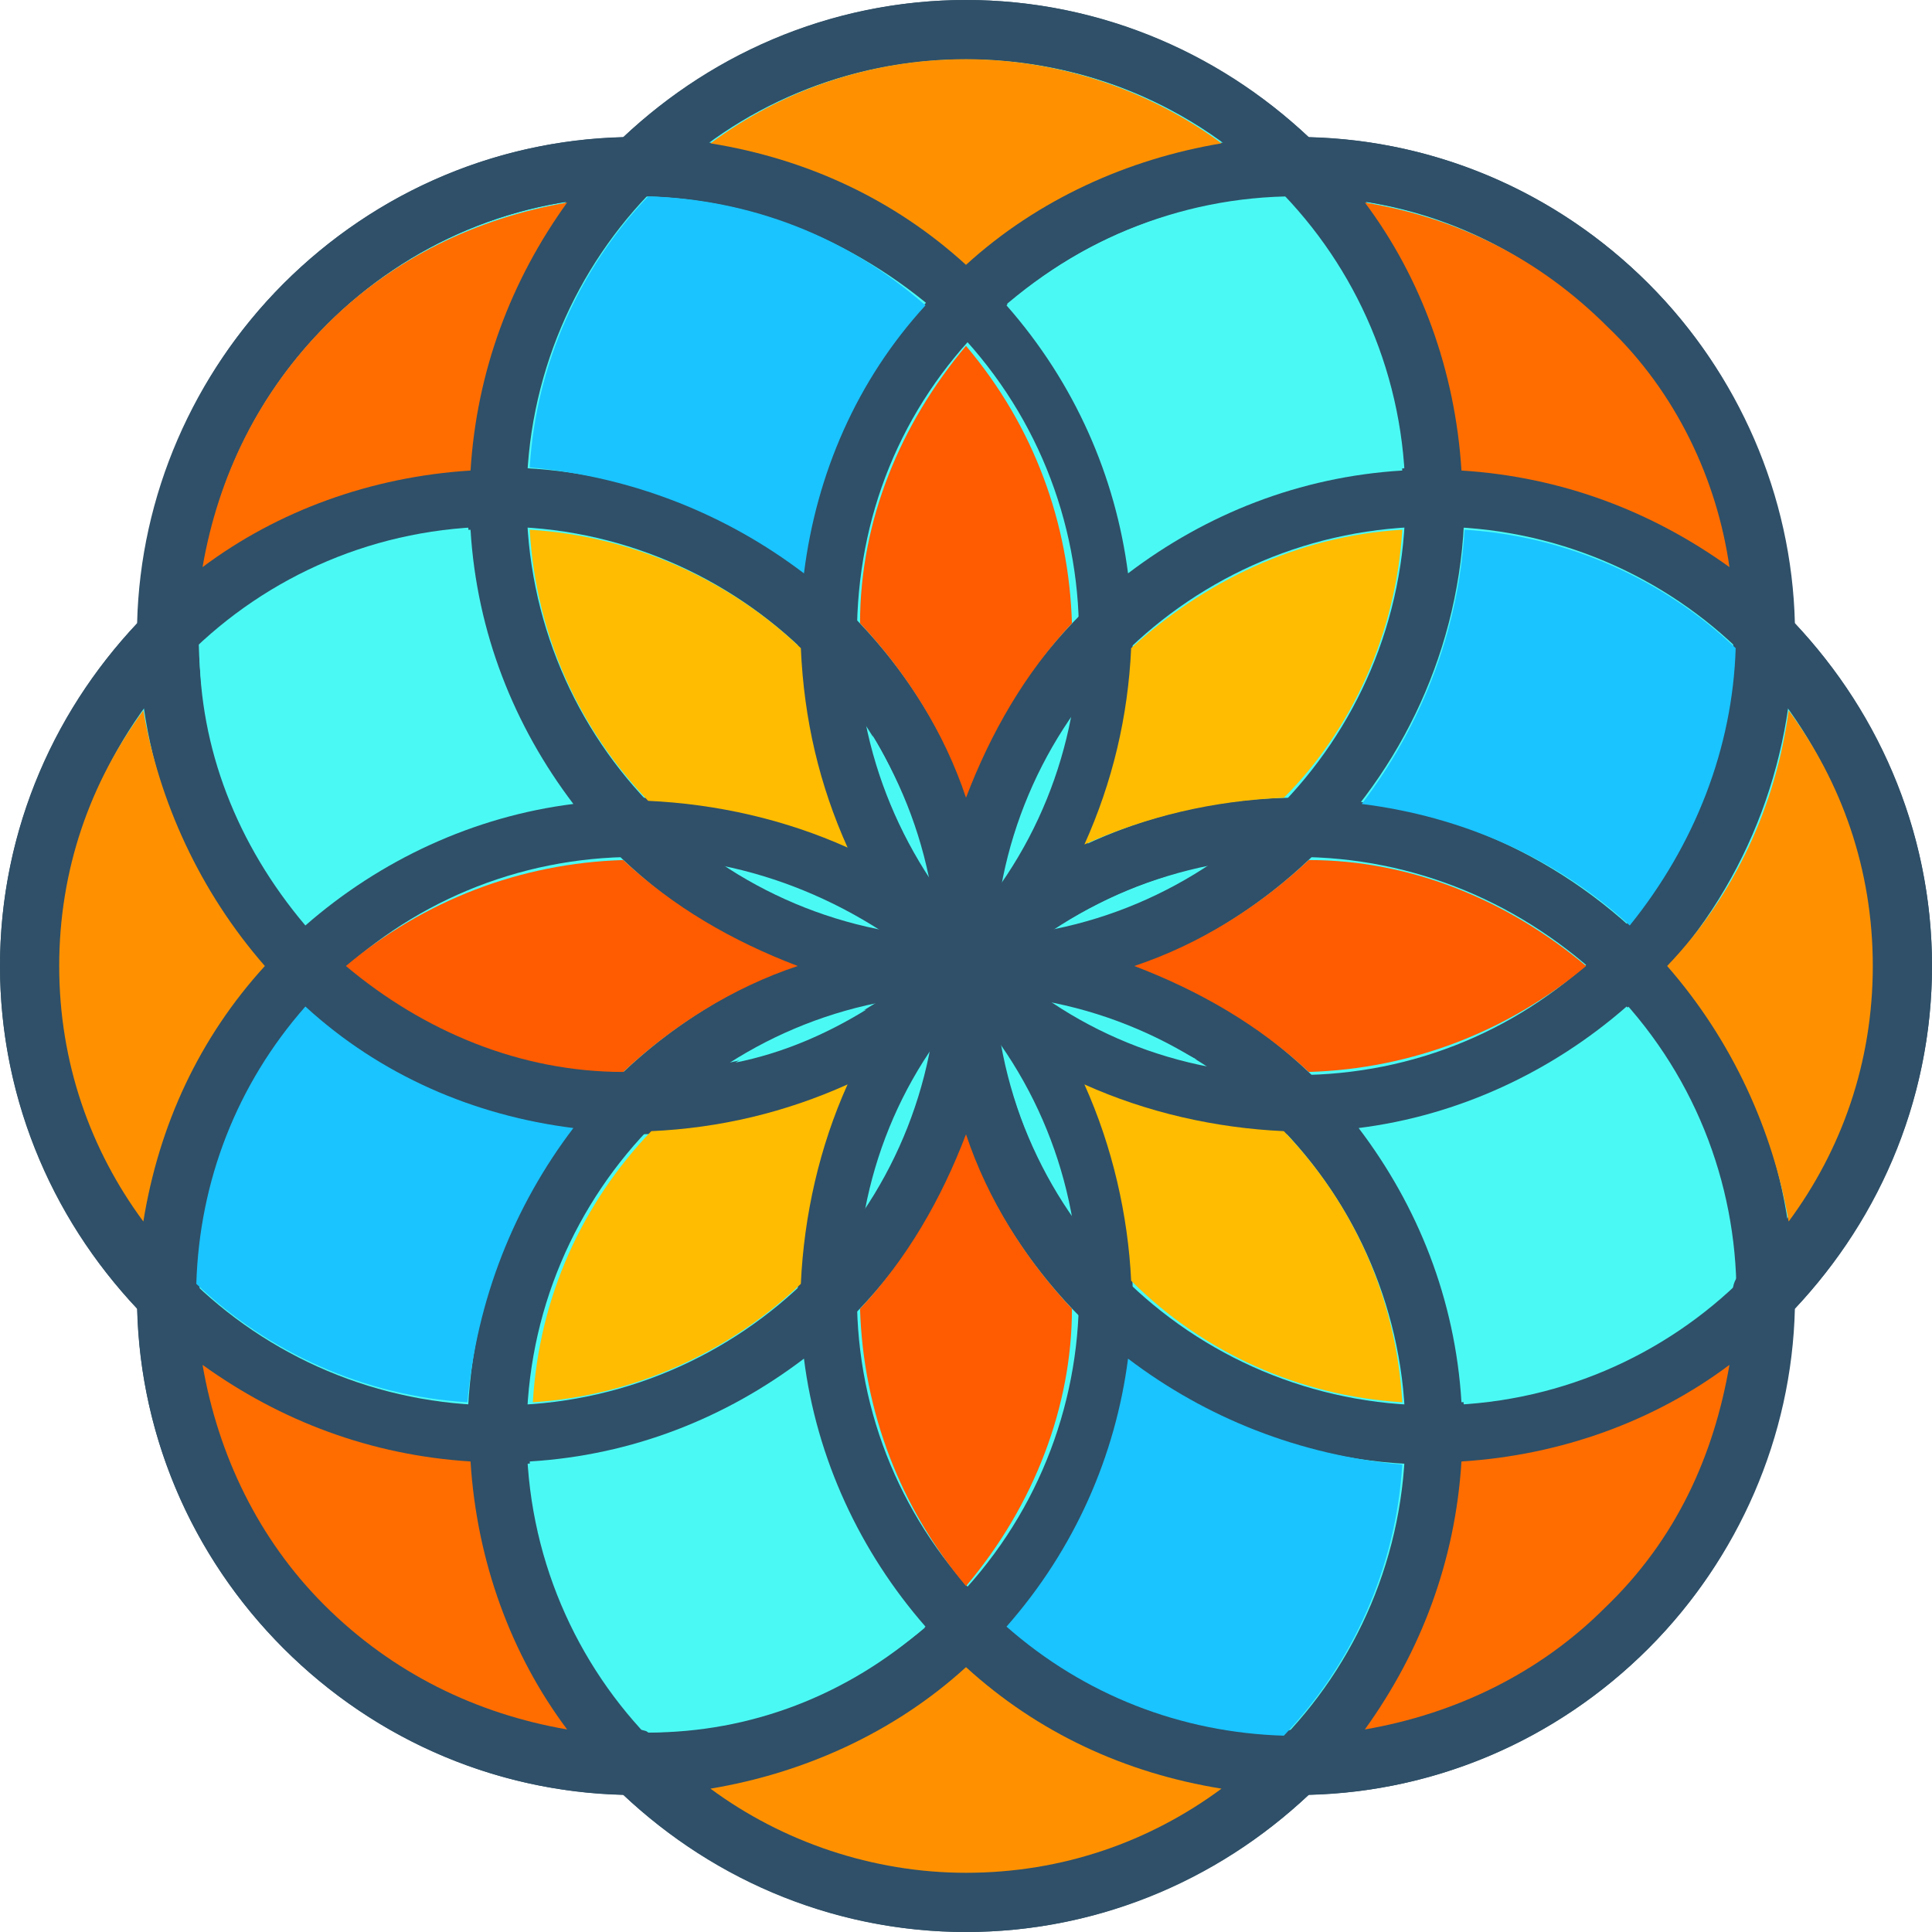 <?xml version="1.0" encoding="iso-8859-1"?>
<!-- Generator: Adobe Illustrator 19.0.0, SVG Export Plug-In . SVG Version: 6.00 Build 0)  -->
<svg version="1.1" id="Layer_1" xmlns="http://www.w3.org/2000/svg" xmlns:xlink="http://www.w3.org/1999/xlink" x="0px" y="0px"
	 viewBox="0 0 496 496" style="enable-background:new 0 0 496 496;" xml:space="preserve">
<path style="fill:#4BF9F4;" d="M452.8,332.8c22.4-21.6,35.2-52,35.2-84.8s-13.6-63.2-35.2-84.8c0-30.4-12-61.6-35.2-84.8
	s-54.4-35.2-84.8-35.2C311.2,20.8,280.8,8,248,8s-63.2,13.6-84.8,35.2c-30.4,0-61.6,12-84.8,35.2s-35.2,54.4-35.2,84.8
	C20.8,184.8,8,215.2,8,248s13.6,63.2,35.2,84.8c0,30.4,12,61.6,35.2,84.8c23.2,23.2,54.4,35.2,84.8,35.2
	c21.6,22.4,52,35.2,84.8,35.2s63.2-13.6,84.8-35.2c30.4,0,61.6-12,84.8-35.2C441.6,394.4,452.8,364,452.8,332.8z"/>
<g>
	<path style="fill:#2F5068;" d="M248,496c-32.8,0-64-12.8-88-35.2c-32.8-0.8-64-14.4-87.2-37.6S36,368.8,35.2,336
		C12.8,312,0,280.8,0,248s12.8-64,35.2-88c0.8-32.8,14.4-64,37.6-87.2S127.2,36,160,35.2C184,12.8,215.2,0,248,0s64,12.8,88,35.2
		c32.8,0.8,64,14.4,87.2,37.6s36.8,54.4,37.6,87.2c22.4,24,35.2,55.2,35.2,88s-12.8,64-35.2,88c-0.8,32.8-14.4,64-37.6,87.2
		S368.8,460,336,460.8C312,483.2,280.8,496,248,496z M248,15.2c-30.4,0-58.4,12-79.2,32.8c-1.6,1.6-3.2,2.4-5.6,2.4
		c-30.4,0-58.4,12-79.2,32.8c-21.6,21.6-32.8,49.6-32.8,79.2c0,2.4-0.8,4-2.4,5.6C27.2,189.6,16,217.6,16,247.2
		c0,30.4,12,58.4,32.8,79.2c1.6,1.6,2.4,3.2,2.4,5.6c0,30.4,12,58.4,32.8,79.2c21.6,21.6,49.6,32.8,79.2,32.8c2.4,0,4,0.8,5.6,2.4
		c21.6,21.6,49.6,32.8,79.2,32.8s58.4-12,79.2-32.8c1.6-1.6,3.2-2.4,5.6-2.4c30.4,0,58.4-12,79.2-32.8
		c21.6-21.6,32.8-49.6,32.8-79.2c0-2.4,0.8-4,2.4-5.6c21.6-21.6,32.8-49.6,32.8-79.2c0-30.4-12-58.4-32.8-79.2
		c-1.6-1.6-2.4-3.2-2.4-5.6c0-30.4-12-58.4-32.8-79.2c-21.6-21.6-49.6-32.8-79.2-32.8c-2.4,0-4-0.8-5.6-2.4
		C306.4,27.2,278.4,15.2,248,15.2z"/>
	<path style="fill:#2F5068;" d="M248,256c-70.4,0-128-57.6-128-128S177.6,0,248,0s128,57.6,128,128S318.4,256,248,256z M248,15.2
		c-62.4,0-112.8,50.4-112.8,112.8S185.6,240.8,248,240.8S360.8,190.4,360.8,128S310.4,15.2,248,15.2z"/>
	<path style="fill:#2F5068;" d="M248,496c-70.4,0-128-57.6-128-128s57.6-128,128-128s128,57.6,128,128S318.4,496,248,496z
		 M248,255.2c-62.4,0-112.8,50.4-112.8,112.8S185.6,480.8,248,480.8S360.8,430.4,360.8,368C360.8,306.4,310.4,255.2,248,255.2z"/>
	<path style="fill:#2F5068;" d="M128,376L128,376C57.6,376,0,318.4,0,248s57.6-128,128-128s128,57.6,128,128S198.4,376,128,376z
		 M128,135.2c-62.4,0-112.8,50.4-112.8,112.8S65.6,360.8,128,360.8S240.8,310.4,240.8,248S189.6,135.2,128,135.2z"/>
	<path style="fill:#2F5068;" d="M368,376L368,376c-70.4,0-128-57.6-128-128s57.6-128,128-128s128,57.6,128,128S438.4,376,368,376z
		 M368,135.2c-62.4,0-112.8,50.4-112.8,112.8S305.6,360.8,368,360.8S480.8,310.4,480.8,248S430.4,135.2,368,135.2z"/>
	<path style="fill:#2F5068;" d="M163.2,460.8c-34.4,0-66.4-13.6-90.4-37.6s-37.6-56-37.6-90.4c0-34.4,13.6-66.4,37.6-90.4
		s56-37.6,90.4-37.6l0,0c34.4,0,66.4,13.6,90.4,37.6c49.6,49.6,49.6,131.2,0,180.8C229.6,447.2,196.8,460.8,163.2,460.8z M163.2,220
		c-30.4,0-58.4,12-79.2,32.8c-21.6,21.6-32.8,49.6-32.8,80c0,30.4,12,58.4,32.8,79.2c21.6,21.6,49.6,32.8,80,32.8s58.4-12,80-32.8
		c44-44,44-115.2,0-159.2C221.6,232,192.8,220,163.2,220z"/>
	<path style="fill:#2F5068;" d="M332.8,291.2c-34.4,0-66.4-13.6-90.4-37.6s-37.6-56-37.6-90.4s13.6-66.4,37.6-90.4
		s56-37.6,90.4-37.6s66.4,13.6,90.4,37.6c49.6,49.6,49.6,131.2,0,180.8C399.2,277.6,367.2,291.2,332.8,291.2z M332.8,50.4
		c-30.4,0-58.4,12-80,32.8c-21.6,21.6-32.8,49.6-32.8,80s12,58.4,32.8,80c21.6,21.6,49.6,32.8,80,32.8s58.4-12,79.2-32.8
		c44-44,44-115.2,0-159.2C391.2,62.4,363.2,50.4,332.8,50.4z"/>
	<path style="fill:#2F5068;" d="M163.2,291.2c-34.4,0-66.4-13.6-90.4-37.6c-49.6-49.6-49.6-131.2,0-180.8c24-24,56-37.6,90.4-37.6
		s66.4,13.6,90.4,37.6c49.6,49.6,49.6,131.2,0,180.8C229.6,277.6,196.8,291.2,163.2,291.2z M163.2,50.4c-30.4,0-58.4,12-79.2,32.8
		c-44,44-44,115.2,0,159.2c21.6,21.6,49.6,32.8,80,32.8s58.4-12,80-32.8c44-44,44-115.2,0-159.2C221.6,62.4,192.8,50.4,163.2,50.4z"
		/>
	<path style="fill:#2F5068;" d="M332.8,460.8c-34.4,0-66.4-13.6-90.4-37.6s-37.6-56-37.6-90.4c0-34.4,13.6-66.4,37.6-90.4
		s56-37.6,90.4-37.6l0,0c34.4,0,66.4,13.6,90.4,37.6c49.6,49.6,49.6,131.2,0,180.8C399.2,447.2,367.2,460.8,332.8,460.8z M332.8,220
		c-30.4,0-58.4,12-80,32.8c-21.6,21.6-32.8,49.6-32.8,80c0,30.4,12,58.4,32.8,79.2c21.6,21.6,49.6,32.8,80,32.8s58.4-12,80-32.8
		c44-44,44-115.2,0-159.2C391.2,232,363.2,220,332.8,220z"/>
</g>
<path style="fill:#FFBC00;" d="M136,136c1.6,27.2,12.8,51.2,30.4,69.6c17.6,0.8,35.2,4.8,51.2,12c-7.2-16-11.2-32.8-12-51.2
	C187.2,148.8,162.4,137.6,136,136z"/>
<path style="fill:#FF5B00;" d="M160,275.2c12.8-12,28-21.6,44.8-27.2c-16.8-6.4-32-15.2-44.8-27.2c-26.4,0.8-51.2,10.4-71.2,27.2
	C108.8,264.8,133.6,275.2,160,275.2z"/>
<path style="fill:#FFBC00;" d="M205.6,329.6c0.8-17.6,4.8-35.2,12-51.2c-16,7.2-32.8,11.2-50.4,12c-17.6,18.4-28.8,42.4-30.4,69.6
	C162.4,358.4,187.2,347.2,205.6,329.6z"/>
<path style="fill:#4BF9F4;" d="M188.8,272.8c12-2.4,23.2-7.2,33.6-13.6C210.4,261.6,199.2,266.4,188.8,272.8z"/>
<path style="fill:#FFBC00;" d="M360,360c-1.6-27.2-12.8-51.2-30.4-69.6c-17.6-0.8-35.2-4.8-51.2-12c7.2,16,11.2,33.6,12,50.4
	C308.8,347.2,333.6,358.4,360,360z"/>
<g>
	<path style="fill:#4BF9F4;" d="M222.4,237.6c-10.4-6.4-21.6-11.2-33.6-13.6C199.2,229.6,210.4,234.4,222.4,237.6z"/>
	<path style="fill:#4BF9F4;" d="M273.6,258.4c10.4,6.4,21.6,11.2,33.6,13.6C296.8,266.4,285.6,261.6,273.6,258.4z"/>
</g>
<path style="fill:#FF5B00;" d="M275.2,336c-12-12.8-21.6-28-27.2-44.8c-6.4,16.8-15.2,32-27.2,44.8c0.8,26.4,10.4,51.2,27.2,71.2
	C265.6,386.4,275.2,360.8,275.2,336z"/>
<path style="fill:#FFBC00;" d="M360,136c-27.2,1.6-51.2,13.6-69.6,30.4c-0.8,17.6-4.8,34.4-12,50.4c16-7.2,32.8-11.2,51.2-12
	C347.2,187.2,358.4,162.4,360,136z"/>
<path style="fill:#FF5B00;" d="M336,220.8c-12.8,12-28,21.6-44.8,27.2c16.8,6.4,32,15.2,44.8,27.2c26.4-0.8,51.2-10.4,71.2-27.2
	C387.2,231.2,362.4,220.8,336,220.8z"/>
<path style="fill:#4BF9F4;" d="M237.6,222.4c-3.2-12-7.2-23.2-13.6-33.6C226.4,200.8,231.2,212,237.6,222.4z"/>
<path style="fill:#FF5B00;" d="M220.8,160c12,12.8,21.6,28,27.2,44.8c6.4-16.8,15.2-32,27.2-44.8c-0.8-25.6-9.6-50.4-27.2-71.2
	C231.2,108.8,220.8,133.6,220.8,160z"/>
<g>
	<path style="fill:#4BF9F4;" d="M307.2,223.2c-12,2.4-23.2,7.2-33.6,13.6C285.6,234.4,296.8,229.6,307.2,223.2z"/>
	<path style="fill:#4BF9F4;" d="M258.4,222.4c6.4-10.4,11.2-21.6,13.6-32.8C266.4,199.2,261.6,210.4,258.4,222.4z"/>
	<path style="fill:#4BF9F4;" d="M237.6,273.6c-6.4,10.4-11.2,21.6-13.6,33.6C229.6,296.8,234.4,285.6,237.6,273.6z"/>
	<path style="fill:#4BF9F4;" d="M258.4,273.6c2.4,12,7.2,23.2,13.6,32.8C269.6,295.2,264.8,284,258.4,273.6z"/>
</g>
<path style="fill:#1AC4FF;" d="M147.2,289.6c-25.6-3.2-49.6-13.6-68.8-31.2c-17.6,20-27.2,44.8-28,71.2
	c18.4,17.6,43.2,28.8,69.6,30.4C122.4,333.6,132,309.6,147.2,289.6z"/>
<path style="fill:#FF9100;" d="M313.6,459.2c-24.8-4-47.2-14.4-65.6-31.2c-18.4,16.8-41.6,27.2-65.6,31.2
	c18.4,13.6,41.6,21.6,65.6,21.6C272.8,480.8,295.2,472.8,313.6,459.2z"/>
<path style="fill:#1AC4FF;" d="M289.6,348.8c-3.2,24.8-13.6,48.8-31.2,68.8c20,17.6,44.8,27.2,71.2,28
	c17.6-18.4,28.8-43.2,30.4-69.6C333.6,373.6,309.6,364,289.6,348.8z"/>
<path style="fill:#4BF9F4;" d="M237.6,417.6c-16.8-19.2-28-43.2-31.2-68.8c-20,15.2-44,24.8-70.4,26.4c1.6,27.2,12.8,51.2,30.4,69.6
	C192.8,444.8,217.6,435.2,237.6,417.6z"/>
<g>
	<path style="fill:#FF6D00;" d="M444,350.4c-19.2,14.4-43.2,23.2-68.8,24.8c-1.6,25.6-10.4,48.8-24.8,68.8
		c23.2-4,44.8-14.4,61.6-31.2C430.4,395.2,440,373.6,444,350.4z"/>
	<path style="fill:#FF6D00;" d="M145.6,444c-14.4-19.2-23.2-43.2-24.8-68.8C95.2,373.6,72,364.8,52,350.4
		c4,23.2,14.4,44.8,31.2,61.6C100.8,429.6,122.4,440,145.6,444z"/>
</g>
<path style="fill:#FF9100;" d="M480.8,248c0-24.8-8-47.2-21.6-65.6c-3.2,24-13.6,47.2-31.2,65.6c16.8,19.2,27.2,42.4,31.2,65.6
	C472.8,295.2,480.8,272.8,480.8,248z"/>
<path style="fill:#4BF9F4;" d="M417.6,258.4c-19.2,16.8-43.2,28-68.8,31.2c15.2,20,24.8,44,26.4,70.4c27.2-1.6,51.2-12.8,69.6-30.4
	C444.8,304,435.2,279.2,417.6,258.4z"/>
<path style="fill:#FF6D00;" d="M350.4,52c14.4,19.2,23.2,43.2,24.8,68.8c25.6,1.6,48.8,10.4,68.8,24.8
	c-3.2-22.4-13.6-44.8-31.2-61.6C395.2,66.4,374.4,56,350.4,52z"/>
<path style="fill:#4BF9F4;" d="M258.4,78.4c17.6,20,28,44,31.2,68.8c20-15.2,44-24.8,70.4-26.4c-1.6-27.2-12.8-51.2-30.4-69.6
	C303.2,51.2,278.4,60.8,258.4,78.4z"/>
<path style="fill:#FF9100;" d="M182.4,36.8c24.8,4,47.2,14.4,65.6,31.2c18.4-16.8,41.6-27.2,65.6-31.2C295.2,23.2,272,15.2,248,15.2
	C223.2,15.2,200.8,23.2,182.4,36.8z"/>
<path style="fill:#1AC4FF;" d="M445.6,166.4c-18.4-17.6-43.2-28.8-69.6-30.4c-1.6,26.4-11.2,50.4-26.4,70.4
	c25.6,3.2,49.6,13.6,68.8,31.2C435.2,216.8,444.8,192,445.6,166.4z"/>
<path style="fill:#FF9100;" d="M15.2,248c0,24.8,8,47.2,21.6,65.6c4-24.8,14.4-47.2,31.2-65.6c-16.8-19.2-27.2-42.4-31.2-65.6
	C23.2,200.8,15.2,223.2,15.2,248z"/>
<path style="fill:#1AC4FF;" d="M206.4,147.2c3.2-25.6,13.6-49.6,31.2-68.8c-20-17.6-44.8-27.2-71.2-28
	C148.8,68.8,137.6,93.6,136,120C162.4,122.4,186.4,132,206.4,147.2z"/>
<path style="fill:#4BF9F4;" d="M78.4,237.6c19.2-16.8,43.2-28,68.8-31.2c-15.2-20-24.8-44-26.4-70.4c-27.2,1.6-51.2,12.8-69.6,30.4
	C51.2,192,60.8,216.8,78.4,237.6z"/>
<path style="fill:#FF6D00;" d="M52,145.6c19.2-14.4,43.2-23.2,68.8-24.8c1.6-25.6,10.4-48.8,24.8-68.8c-23.2,4-44.8,14.4-61.6,31.2
	C66.4,100.8,56,122.4,52,145.6z"/>
<g>
</g>
<g>
</g>
<g>
</g>
<g>
</g>
<g>
</g>
<g>
</g>
<g>
</g>
<g>
</g>
<g>
</g>
<g>
</g>
<g>
</g>
<g>
</g>
<g>
</g>
<g>
</g>
<g>
</g>
</svg>

